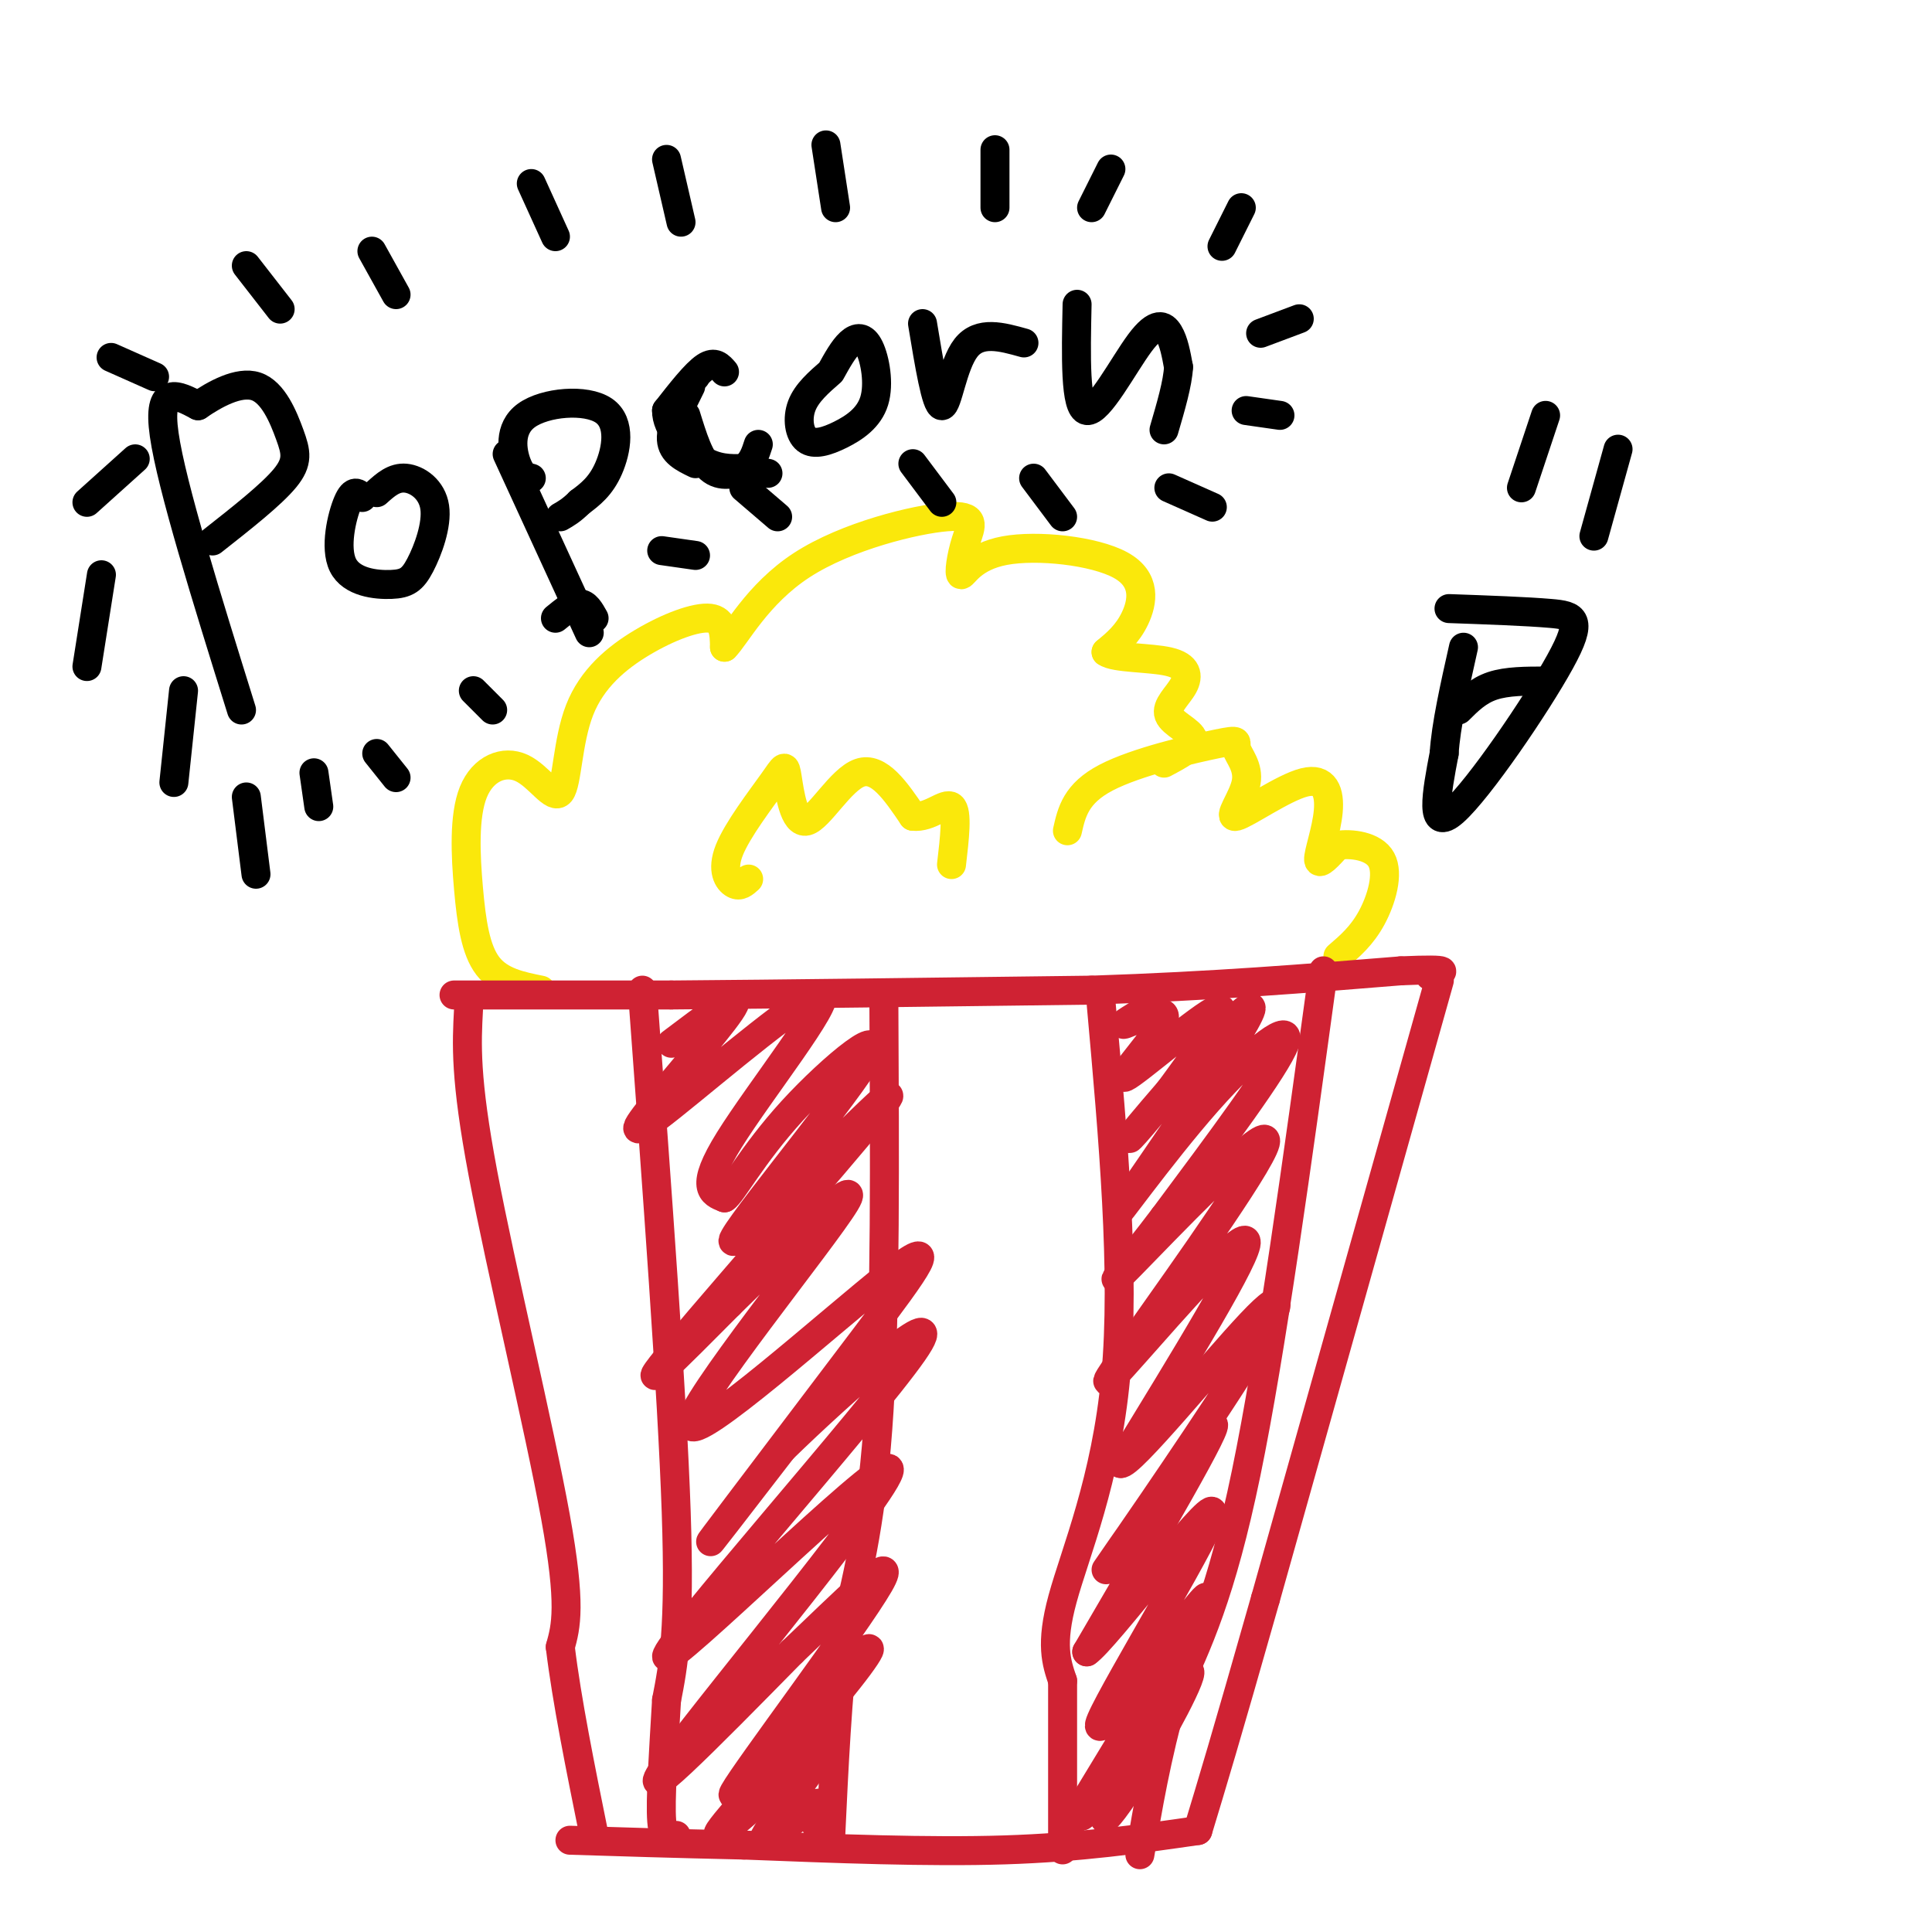 <svg viewBox='0 0 400 400' version='1.1' xmlns='http://www.w3.org/2000/svg' xmlns:xlink='http://www.w3.org/1999/xlink'><g fill='none' stroke='#fae80b' stroke-width='6' stroke-linecap='round' stroke-linejoin='round'><path d='M112,205c-4.231,-0.849 -8.461,-1.697 -11,-5c-2.539,-3.303 -3.386,-9.060 -4,-16c-0.614,-6.940 -0.994,-15.064 1,-20c1.994,-4.936 6.363,-6.683 10,-5c3.637,1.683 6.544,6.796 8,5c1.456,-1.796 1.463,-10.502 4,-17c2.537,-6.498 7.606,-10.788 13,-14c5.394,-3.212 11.113,-5.346 14,-5c2.887,0.346 2.944,3.173 3,6'/><path d='M150,134c2.340,-2.271 6.690,-10.947 16,-17c9.310,-6.053 23.578,-9.483 30,-10c6.422,-0.517 4.996,1.879 4,5c-0.996,3.121 -1.562,6.966 -1,7c0.562,0.034 2.254,-3.743 9,-5c6.746,-1.257 18.547,0.008 24,3c5.453,2.992 4.558,7.712 3,11c-1.558,3.288 -3.779,5.144 -6,7'/><path d='M229,135c1.759,1.313 9.156,1.095 13,2c3.844,0.905 4.133,2.933 3,5c-1.133,2.067 -3.690,4.172 -3,6c0.690,1.828 4.626,3.379 5,5c0.374,1.621 -2.813,3.310 -6,5'/><path d='M221,172c0.870,-3.863 1.740,-7.726 8,-11c6.260,-3.274 17.910,-5.958 23,-7c5.090,-1.042 3.619,-0.442 4,1c0.381,1.442 2.614,3.725 2,7c-0.614,3.275 -4.073,7.543 -2,7c2.073,-0.543 9.679,-5.898 14,-7c4.321,-1.102 5.356,2.050 5,6c-0.356,3.950 -2.102,8.700 -2,10c0.102,1.300 2.051,-0.850 4,-3'/><path d='M277,175c2.690,-0.405 7.417,0.083 9,3c1.583,2.917 0.024,8.262 -2,12c-2.024,3.738 -4.512,5.869 -7,8'/><path d='M155,182c-0.902,0.825 -1.805,1.650 -3,1c-1.195,-0.650 -2.684,-2.775 -1,-7c1.684,-4.225 6.540,-10.549 9,-14c2.460,-3.451 2.525,-4.028 3,-1c0.475,3.028 1.359,9.661 4,9c2.641,-0.661 7.040,-8.618 11,-10c3.960,-1.382 7.480,3.809 11,9'/><path d='M189,169c3.489,0.422 6.711,-3.022 8,-2c1.289,1.022 0.644,6.511 0,12'/></g>
<g fill='none' stroke='#cf2233' stroke-width='6' stroke-linecap='round' stroke-linejoin='round'><path d='M94,206c0.000,0.000 45.000,0.000 45,0'/><path d='M139,206c22.000,-0.167 54.500,-0.583 87,-1'/><path d='M226,205c25.167,-0.833 44.583,-2.417 64,-4'/><path d='M290,201c11.667,-0.500 8.833,0.250 6,1'/><path d='M298,203c0.000,0.000 -36.000,128.000 -36,128'/><path d='M262,331c-8.333,29.333 -11.167,38.667 -14,48'/><path d='M248,379c-12.167,1.750 -24.333,3.500 -40,4c-15.667,0.500 -34.833,-0.250 -54,-1'/><path d='M154,382c-15.000,-0.333 -25.500,-0.667 -36,-1'/><path d='M97,209c-0.378,7.067 -0.756,14.133 3,34c3.756,19.867 11.644,52.533 15,71c3.356,18.467 2.178,22.733 1,27'/><path d='M116,341c1.333,11.000 4.167,25.000 7,39'/><path d='M133,205c3.083,41.750 6.167,83.500 7,108c0.833,24.500 -0.583,31.750 -2,39'/><path d='M138,352c-0.667,11.489 -1.333,20.711 -1,25c0.333,4.289 1.667,3.644 3,3'/><path d='M183,208c0.167,31.250 0.333,62.500 -1,84c-1.333,21.500 -4.167,33.250 -7,45'/><path d='M175,337c-1.667,14.667 -2.333,28.833 -3,43'/><path d='M228,208c2.489,27.778 4.978,55.556 3,77c-1.978,21.444 -8.422,36.556 -11,46c-2.578,9.444 -1.289,13.222 0,17'/><path d='M220,348c0.000,8.667 0.000,21.833 0,35'/><path d='M274,201c-5.417,39.500 -10.833,79.000 -16,104c-5.167,25.000 -10.083,35.500 -15,46'/><path d='M243,351c-3.667,13.167 -5.333,23.083 -7,33'/><path d='M239,208c-3.852,2.306 -7.703,4.612 -6,4c1.703,-0.612 8.962,-4.144 8,-1c-0.962,3.144 -10.144,12.962 -8,12c2.144,-0.962 15.612,-12.703 19,-14c3.388,-1.297 -3.306,7.852 -10,17'/><path d='M242,226c-4.775,6.392 -11.711,13.871 -6,7c5.711,-6.871 24.069,-28.093 23,-24c-1.069,4.093 -21.565,33.499 -26,40c-4.435,6.501 7.191,-9.904 17,-21c9.809,-11.096 17.803,-16.885 16,-12c-1.803,4.885 -13.401,20.442 -25,36'/><path d='M241,252c-7.538,10.008 -13.884,17.029 -7,10c6.884,-7.029 26.999,-28.107 28,-26c1.001,2.107 -17.113,27.400 -26,40c-8.887,12.600 -8.546,12.508 -1,4c7.546,-8.508 22.299,-25.431 23,-23c0.701,2.431 -12.649,24.215 -26,46'/><path d='M232,303c1.721,0.698 19.022,-20.556 27,-29c7.978,-8.444 6.633,-4.078 -3,11c-9.633,15.078 -27.555,40.867 -27,40c0.555,-0.867 19.587,-28.391 22,-30c2.413,-1.609 -11.794,22.695 -26,47'/><path d='M225,342c3.541,-2.236 25.392,-31.327 26,-29c0.608,2.327 -20.028,36.071 -23,43c-2.972,6.929 11.719,-12.957 18,-21c6.281,-8.043 4.153,-4.242 -2,6c-6.153,10.242 -16.329,26.926 -20,33c-3.671,6.074 -0.835,1.537 2,-3'/><path d='M226,371c5.379,-7.296 17.828,-24.035 20,-25c2.172,-0.965 -5.933,13.844 -11,22c-5.067,8.156 -7.095,9.657 -6,8c1.095,-1.657 5.313,-6.474 5,-7c-0.313,-0.526 -5.156,3.237 -10,7'/><path d='M139,216c7.106,-5.370 14.211,-10.740 13,-8c-1.211,2.740 -10.739,13.591 -16,20c-5.261,6.409 -6.256,8.378 3,1c9.256,-7.378 28.761,-24.102 31,-23c2.239,1.102 -12.789,20.029 -19,30c-6.211,9.971 -3.606,10.985 -1,12'/><path d='M150,248c1.475,-0.820 5.662,-8.870 14,-18c8.338,-9.130 20.828,-19.342 15,-10c-5.828,9.342 -29.975,38.236 -27,37c2.975,-1.236 33.070,-32.602 32,-30c-1.070,2.602 -33.306,39.172 -44,52c-10.694,12.828 0.153,1.914 11,-9'/><path d='M151,270c9.729,-9.450 28.553,-28.575 24,-21c-4.553,7.575 -32.482,41.850 -32,46c0.482,4.150 29.377,-21.826 41,-31c11.623,-9.174 5.975,-1.547 -5,13c-10.975,14.547 -27.279,36.013 -31,41c-3.721,4.987 5.139,-6.507 14,-18'/><path d='M162,300c12.337,-12.046 36.179,-33.162 27,-20c-9.179,13.162 -51.378,60.600 -51,63c0.378,2.400 43.332,-40.238 46,-39c2.668,1.238 -34.952,46.354 -45,60c-10.048,13.646 7.476,-4.177 25,-22'/><path d='M164,342c10.116,-9.577 22.908,-22.520 18,-14c-4.908,8.520 -27.514,38.501 -30,43c-2.486,4.499 15.148,-16.485 23,-25c7.852,-8.515 5.922,-4.562 -2,5c-7.922,9.562 -21.835,24.732 -24,28c-2.165,3.268 7.417,-5.366 17,-14'/><path d='M166,365c4.707,-4.121 7.973,-7.424 5,-3c-2.973,4.424 -12.185,16.576 -13,19c-0.815,2.424 6.767,-4.879 10,-7c3.233,-2.121 2.116,0.939 1,4'/></g>
<g fill='none' stroke='#000000' stroke-width='6' stroke-linecap='round' stroke-linejoin='round'><path d='M50,147c-7.250,-23.250 -14.500,-46.500 -16,-57c-1.500,-10.500 2.750,-8.250 7,-6'/><path d='M41,84c3.408,-2.338 8.429,-5.183 12,-4c3.571,1.183 5.692,6.396 7,10c1.308,3.604 1.802,5.601 -1,9c-2.802,3.399 -8.901,8.199 -15,13'/><path d='M75,103c-0.891,-0.918 -1.782,-1.836 -3,1c-1.218,2.836 -2.765,9.426 -1,13c1.765,3.574 6.840,4.132 10,4c3.160,-0.132 4.404,-0.953 6,-4c1.596,-3.047 3.545,-8.320 3,-12c-0.545,-3.680 -3.584,-5.766 -6,-6c-2.416,-0.234 -4.208,1.383 -6,3'/><path d='M105,94c0.000,0.000 17.000,37.000 17,37'/><path d='M110,99c-1.027,-0.250 -2.054,-0.501 -3,-3c-0.946,-2.499 -1.810,-7.247 2,-10c3.810,-2.753 12.295,-3.510 16,-1c3.705,2.510 2.630,8.289 1,12c-1.630,3.711 -3.815,5.356 -6,7'/><path d='M120,104c-1.667,1.667 -2.833,2.333 -4,3'/><path d='M143,80c-2.083,4.167 -4.167,8.333 -4,11c0.167,2.667 2.583,3.833 5,5'/><path d='M142,86c1.400,4.533 2.800,9.067 5,11c2.200,1.933 5.200,1.267 7,0c1.800,-1.267 2.400,-3.133 3,-5'/><path d='M172,77c-2.494,2.170 -4.988,4.339 -6,7c-1.012,2.661 -0.542,5.812 1,7c1.542,1.188 4.156,0.412 7,-1c2.844,-1.412 5.917,-3.461 7,-7c1.083,-3.539 0.176,-8.568 -1,-11c-1.176,-2.432 -2.622,-2.266 -4,-1c-1.378,1.266 -2.689,3.633 -4,6'/><path d='M191,67c1.400,8.489 2.800,16.978 4,17c1.200,0.022 2.200,-8.422 5,-12c2.800,-3.578 7.400,-2.289 12,-1'/><path d='M223,63c-0.232,10.780 -0.464,21.560 2,22c2.464,0.440 7.625,-9.458 11,-14c3.375,-4.542 4.964,-3.726 6,-2c1.036,1.726 1.518,4.363 2,7'/><path d='M244,76c-0.167,3.333 -1.583,8.167 -3,13'/><path d='M53,181c0.000,0.000 -2.000,-16.000 -2,-16'/><path d='M36,162c0.000,0.000 2.000,-19.000 2,-19'/><path d='M18,138c0.000,0.000 3.000,-19.000 3,-19'/><path d='M18,104c0.000,0.000 10.000,-9.000 10,-9'/><path d='M23,74c0.000,0.000 9.000,4.000 9,4'/><path d='M51,55c0.000,0.000 7.000,9.000 7,9'/><path d='M77,52c0.000,0.000 5.000,9.000 5,9'/><path d='M110,38c0.000,0.000 5.000,11.000 5,11'/><path d='M138,33c0.000,0.000 3.000,13.000 3,13'/><path d='M171,30c0.000,0.000 2.000,13.000 2,13'/><path d='M206,31c0.000,0.000 0.000,12.000 0,12'/><path d='M230,35c0.000,0.000 -4.000,8.000 -4,8'/><path d='M257,43c0.000,0.000 -4.000,8.000 -4,8'/><path d='M269,66c0.000,0.000 -8.000,3.000 -8,3'/><path d='M265,86c0.000,0.000 -7.000,-1.000 -7,-1'/><path d='M251,105c0.000,0.000 -9.000,-4.000 -9,-4'/><path d='M220,107c0.000,0.000 -6.000,-8.000 -6,-8'/><path d='M195,104c0.000,0.000 -6.000,-8.000 -6,-8'/><path d='M161,107c0.000,0.000 -7.000,-6.000 -7,-6'/><path d='M144,115c0.000,0.000 -7.000,-1.000 -7,-1'/><path d='M123,128c-0.833,-1.500 -1.667,-3.000 -3,-3c-1.333,0.000 -3.167,1.500 -5,3'/><path d='M102,147c0.000,0.000 -4.000,-4.000 -4,-4'/><path d='M82,161c0.000,0.000 -4.000,-5.000 -4,-5'/><path d='M66,167c0.000,0.000 -1.000,-7.000 -1,-7'/><path d='M144,78c0.000,0.000 0.000,0.000 0,0'/><path d='M150,77c-1.000,-1.167 -2.000,-2.333 -4,-1c-2.000,1.333 -5.000,5.167 -8,9'/><path d='M138,85c-0.089,3.533 3.689,7.867 7,10c3.311,2.133 6.156,2.067 9,2'/><path d='M154,97c2.333,0.500 3.667,0.750 5,1'/><path d='M320,86c0.000,0.000 -5.000,15.000 -5,15'/><path d='M335,93c0.000,0.000 -5.000,18.000 -5,18'/><path d='M300,126c8.006,0.286 16.012,0.571 21,1c4.988,0.429 6.958,1.000 2,10c-4.958,9.000 -16.845,26.429 -22,31c-5.155,4.571 -3.577,-3.714 -2,-12'/><path d='M299,156c0.333,-5.667 2.167,-13.833 4,-22'/><path d='M320,141c-4.000,0.000 -8.000,0.000 -11,1c-3.000,1.000 -5.000,3.000 -7,5'/></g>
</svg>
